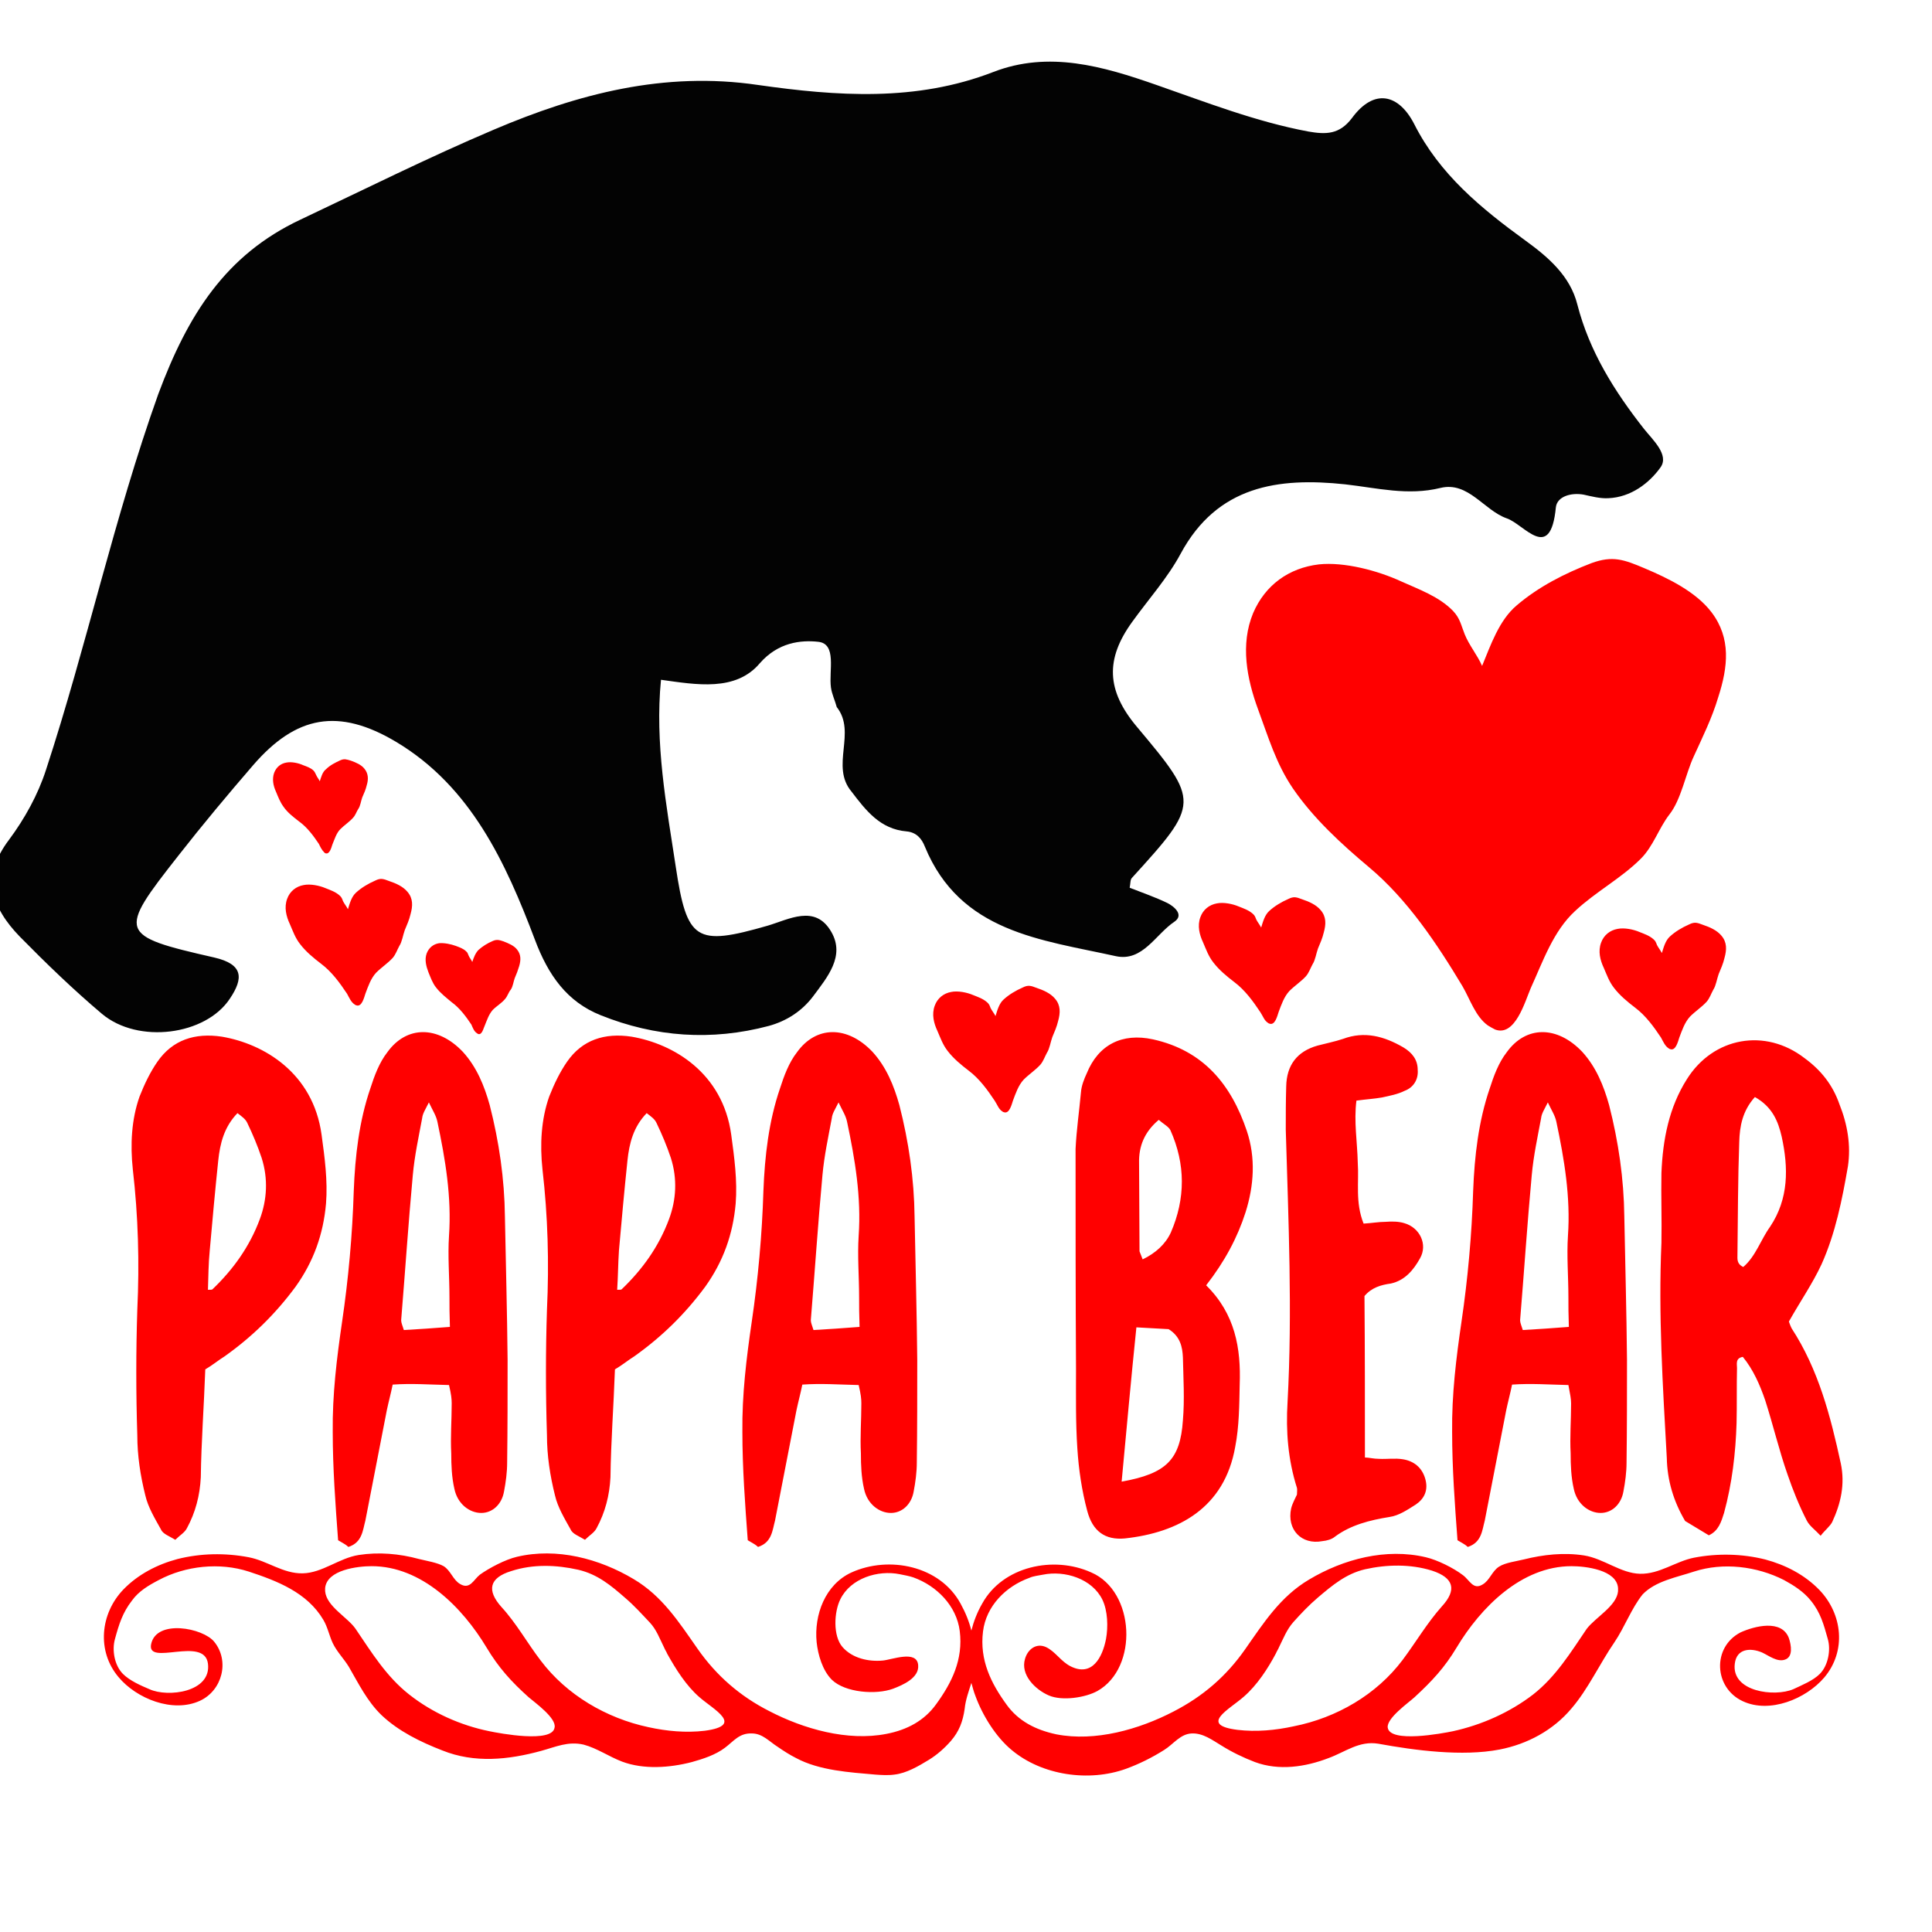 <?xml version="1.0" encoding="utf-8"?>
<!-- Generator: Adobe Illustrator 18.0.0, SVG Export Plug-In . SVG Version: 6.00 Build 0)  -->
<!DOCTYPE svg PUBLIC "-//W3C//DTD SVG 1.1//EN" "http://www.w3.org/Graphics/SVG/1.1/DTD/svg11.dtd">
<svg version="1.1" id="Layer_1" xmlns="http://www.w3.org/2000/svg" xmlns:xlink="http://www.w3.org/1999/xlink" x="0px" y="0px"
	 viewBox="0 0 432 432" enable-background="new 0 0 432 432" xml:space="preserve">
<path fill="#030303" d="M371.3,104.5c-2.5,3.5-6.6,6.7-11.7,6.9c-1.8,0.1-3.7-0.4-5.5-0.8c-2.8-0.5-5.9,0.4-6.2,2.8
	c-1.2,12.6-7.1,3.8-11,2.5c-5.1-1.8-8.6-8.3-14.8-6.8c-7.3,1.8-14.2,0-21.3-0.8c-15-1.6-28.6,0.3-36.8,15.5
	c-2.9,5.4-7.2,10.2-10.8,15.2c-6.1,8.4-5.8,15.4,1,23.5c14.1,16.8,14.1,17.1-1.1,33.8c-0.4,0.4-0.3,1.2-0.5,2.2
	c2.8,1.1,5.7,2.1,8.4,3.4c1.6,0.8,3.8,2.7,1.6,4.2c-4.2,2.8-7.1,9-13.1,7.7c-16.7-3.7-34.8-5.3-42.7-24.5c-0.7-1.8-1.9-3.2-4.1-3.4
	c-5.9-0.5-9.1-4.7-12.3-8.9c-4.8-5.7,1.2-13.2-3.3-18.9c-0.4-1.5-1.1-2.9-1.3-4.4c-0.5-3.7,1.4-9.8-2.9-10.2
	c-3.8-0.4-8.9,0.1-13,4.8c-5.4,6.4-14.2,4.8-22.1,3.7c-1.4,14.2,1.2,28,3.3,41.8c2.5,16.6,4.5,17.8,20.5,13.2
	c4.8-1.4,10.7-4.9,14.3,1.4c3.1,5.4-0.9,10.1-4.1,14.4c-2.5,3.3-5.9,5.5-9.9,6.6c-12.8,3.4-25.4,2.5-37.6-2.4
	c-7.5-3-11.7-8.9-14.7-16.9c-6.5-17.2-14.3-34.2-31-44.2c-12.9-7.7-22.4-5.9-32,5.2c-5.7,6.6-11.3,13.3-16.7,20.2
	c-13.6,17.3-13.5,17.9,8,22.8c6.5,1.5,6.6,4.6,3.5,9.2c-5.4,8.2-20.5,10.2-28.6,3.4c-6.4-5.4-12.5-11.3-18.4-17.3
	c-6.2-6.4-8.7-13.3-2.4-21.6c3.5-4.7,6.5-10.1,8.3-15.7c9.1-27.8,15.2-56.3,25.1-84C42,70.4,50.4,57,67.2,49.1
	c14.4-6.8,28.6-13.9,43.2-20.1c18.8-8,38.1-13.1,59.1-10c17.6,2.5,35.3,3.8,52.6-2.9c12.4-4.8,24.5-1.3,36.5,2.9
	c11.2,3.9,22.2,8.2,33.9,10.4c4,0.7,7,0.7,9.8-3c5-6.8,10.5-5.3,13.9,1.3c5.7,11.3,15,18.9,24.9,26.1c5.1,3.7,10,7.9,11.6,14.3
	c2.7,10.5,8.3,19.4,14.9,27.8C369.5,98.3,373.3,101.7,371.3,104.5z"/>
<path fill="#FF0000" d="M71.3,188.7c-1.2-1.8-2.6-3.7-4.4-5c-1.3-1-2.6-2-3.5-3.3c-0.8-1.1-1.2-2.2-1.7-3.4
	c-0.6-1.3-0.9-2.8-0.4-4.2c0.5-1.3,1.5-2.1,2.8-2.3c1.1-0.2,2.6,0.1,3.7,0.6c0.8,0.3,1.7,0.6,2.3,1.2c0.3,0.3,0.4,0.6,0.6,1
	c0.2,0.5,0.6,0.9,0.8,1.4c0.3-0.9,0.6-2.1,1.4-2.7c0.9-0.9,2.1-1.5,3.2-2c0.9-0.4,1.4-0.2,2.4,0.1c1.1,0.4,2.3,0.9,3,1.8
	c0.9,1.1,0.9,2.4,0.5,3.7c-0.2,0.9-0.6,1.8-1,2.7c-0.3,0.8-0.4,1.9-0.9,2.6c-0.4,0.6-0.6,1.4-1.2,2c-0.8,0.9-1.9,1.6-2.8,2.5
	c-0.9,0.9-1.3,2.3-1.8,3.5c-0.2,0.6-0.6,2.2-1.5,1.9c-0.1,0-0.2-0.1-0.3-0.2C71.9,190,71.6,189.3,71.3,188.7z M50.2,303.3
	c6.2-4.4,11.4-9.5,15.9-15.6c4-5.6,6.2-11.7,6.8-18.6c0.4-5.1-0.3-10.3-1-15.4c-1.9-13.8-12.9-20.3-22.3-21.9
	c-6-0.9-11,0.7-14.4,5.6c-1.6,2.3-2.9,5-4,7.8c-1.8,5.1-2.1,10.7-1.5,16.3c1.2,10.4,1.5,20.8,1,31.4c-0.3,9.2-0.3,18.6,0,28
	c0,4.6,0.7,9.1,1.8,13.5c0.6,2.6,2.1,5.1,3.5,7.6c0.4,1,1.9,1.5,3.2,2.3c1-1,2.1-1.6,2.6-2.6c1.9-3.5,2.9-7.3,3.1-11.4
	c0.1-7.9,0.7-15.7,1-24.1C47.6,305.2,48.9,304.1,50.2,303.3z M46.9,279.6c0.6-6.8,1.2-13.4,1.9-20.1c0.4-3.8,1.3-7.5,4.3-10.6
	c0.9,0.7,1.8,1.3,2.2,2.2c1.2,2.5,2.3,5.1,3.2,7.8c1.5,4.7,1.2,9.4-0.4,13.7c-2.3,6.2-6,11.3-10.6,15.7c-0.1,0.1-0.4,0.1-1,0.1
	C46.6,285.5,46.6,282.6,46.9,279.6z M101,313.8c0,3.8-0.3,7.5-0.1,11.2c0,2.6,0.1,5.3,0.7,7.9c0.7,3.4,3.4,5.4,6,5.4
	c2.5,0,4.6-1.9,5.1-4.8c0.4-2.1,0.7-4.3,0.7-6.5c0.1-7.6,0.1-15.3,0.1-22.9c-0.1-10.7-0.4-21.4-0.6-32.1c-0.1-8.4-1.3-16.7-3.4-24.9
	c-1.2-4.3-2.9-8.5-6-11.9c-5.6-5.9-12.6-5.9-16.9,0.1c-1.8,2.3-2.9,5.3-3.8,8.1c-2.5,7.3-3.4,15.1-3.7,22.9
	c-0.3,9.8-1.2,19.7-2.6,29.2c-1.2,8.2-2.2,16.3-2.1,24.7c0,8.1,0.6,16.1,1.2,24.2c1,0.6,1.8,1,2.3,1.5c3.1-1,3.2-3.7,3.8-5.9
	l4.8-24.7c0.4-1.9,0.9-3.7,1.3-5.7c4.3-0.3,8.1,0,12.6,0.1C100.9,311.8,101,312.8,101,313.8z M90.3,297.4c-0.3-1-0.6-1.6-0.6-2.2
	c0.9-10.9,1.6-21.6,2.6-32.4c0.4-4.4,1.3-8.5,2.1-12.8c0.1-1,0.7-1.9,1.5-3.5c0.9,1.9,1.6,2.9,1.9,4.3c1.8,8.5,3.2,16.9,2.6,25.5
	c-0.3,4.6,0.1,9.1,0.1,13.8c0,1.9,0,3.8,0.1,6.6C96.8,297,93.7,297.2,90.3,297.4z M141.8,303.3c6.2-4.4,11.4-9.5,15.9-15.6
	c4-5.6,6.2-11.7,6.8-18.6c0.4-5.1-0.3-10.3-1-15.4c-1.9-13.8-12.9-20.3-22.3-21.9c-6-0.9-11,0.7-14.4,5.6c-1.6,2.3-2.9,5-4,7.8
	c-1.8,5.1-2.1,10.7-1.5,16.3c1.2,10.4,1.5,20.8,1,31.4c-0.3,9.2-0.3,18.6,0,28c0,4.6,0.7,9.1,1.8,13.5c0.6,2.6,2.1,5.1,3.5,7.6
	c0.4,1,1.9,1.5,3.2,2.3c1-1,2.1-1.6,2.6-2.6c1.9-3.5,2.9-7.3,3.1-11.4c0.1-7.9,0.7-15.7,1-24.1C139.2,305.2,140.5,304.1,141.8,303.3
	z M138.4,279.6c0.6-6.8,1.2-13.4,1.9-20.1c0.4-3.8,1.3-7.5,4.3-10.6c0.9,0.7,1.8,1.3,2.2,2.2c1.2,2.5,2.3,5.1,3.2,7.8
	c1.5,4.7,1.2,9.4-0.4,13.7c-2.3,6.2-6,11.3-10.6,15.7c-0.1,0.1-0.4,0.1-1,0.1C138.2,285.5,138.2,282.6,138.4,279.6z M192.6,313.8
	c0,3.8-0.3,7.5-0.1,11.2c0,2.6,0.1,5.3,0.7,7.9c0.7,3.4,3.4,5.4,6,5.4c2.5,0,4.6-1.9,5.1-4.8c0.4-2.1,0.7-4.3,0.7-6.5
	c0.1-7.6,0.1-15.3,0.1-22.9c-0.1-10.7-0.4-21.4-0.6-32.1c-0.1-8.4-1.3-16.7-3.4-24.9c-1.2-4.3-2.9-8.5-6-11.9
	c-5.6-5.9-12.6-5.9-16.9,0.1c-1.8,2.3-2.9,5.3-3.8,8.1c-2.5,7.3-3.4,15.1-3.7,22.9c-0.3,9.8-1.2,19.7-2.6,29.2
	c-1.2,8.2-2.2,16.3-2.1,24.7c0,8.1,0.6,16.1,1.2,24.2c1,0.6,1.8,1,2.3,1.5c3.1-1,3.2-3.7,3.8-5.9l4.8-24.7c0.4-1.9,0.9-3.7,1.3-5.7
	c4.3-0.3,8.1,0,12.6,0.1C192.5,311.8,192.6,312.8,192.6,313.8z M181.9,297.4c-0.3-1-0.6-1.6-0.6-2.2c0.9-10.9,1.6-21.6,2.6-32.4
	c0.4-4.4,1.3-8.5,2.1-12.8c0.1-1,0.7-1.9,1.5-3.5c0.9,1.9,1.6,2.9,1.9,4.3c1.8,8.5,3.2,16.9,2.6,25.5c-0.3,4.6,0.1,9.1,0.1,13.8
	c0,1.9,0,3.8,0.1,6.6C188.4,297,185.3,297.2,181.9,297.4z M278.5,271.1c1.9-6,2.3-12.2,0.3-18.2c-3.5-10.4-9.7-18-21-20.5
	c-6.9-1.5-12.2,1.2-14.8,7.6c-0.6,1.3-1.2,2.8-1.3,4.3c-0.4,4.3-1,8.4-1.2,12.6c0,16.4,0,32.7,0.1,49.2c0,5.9-0.1,11.9,0.3,17.8
	c0.3,4.7,1,9.4,2.2,13.9c1.2,4.6,4,6.6,8.4,6.2c12-1.3,22.3-6.8,24.7-20.5c0.9-4.6,0.9-9.4,1-13.9c0.3-8.1-1-15.8-7.5-22.2
	C273.9,282,276.7,276.7,278.5,271.1z M254.1,296.8l7.2,0.4c2.6,1.6,3.1,4,3.2,6.3c0.1,4.7,0.4,9.4,0,14.1
	c-0.6,8.8-3.7,11.9-13.7,13.7C251.9,319.6,252.9,308.4,254.1,296.8z M254.8,279.8c0-6.6-0.1-13.2-0.1-19.7c-0.1-3.8,1.2-7,4.4-9.7
	c1,0.9,2.2,1.5,2.6,2.3c3.4,7.6,3.4,15.3,0.1,22.9c-1.2,2.6-3.4,4.6-6.3,6L254.8,279.8z M303.6,260c-0.1-4.7-0.9-9.2-0.3-13.9
	c2.2-0.3,4-0.4,5.7-0.7c1.8-0.4,3.5-0.7,5.1-1.5c1.9-0.7,3.1-2.5,2.9-4.7c0-2.2-1.2-3.8-3.2-5c-4.3-2.5-8.7-3.7-13.5-1.9
	c-1.8,0.6-3.8,1-5.7,1.5c-4.6,1.3-6.9,4.4-7,9.1c-0.1,3.2-0.1,6.5-0.1,9.7c0.6,20.4,1.5,40.7,0.4,60.9c-0.4,6.5,0.1,12.9,2.1,19.2
	c0.1,0.4,0,0.9,0,1.5c-0.4,0.9-1,1.9-1.3,3.1c-1,4.7,2.3,8.2,7,7.3c1-0.1,2.1-0.4,2.8-1c3.5-2.6,7.8-3.7,12.2-4.4
	c2.1-0.3,4-1.6,5.9-2.8c1.9-1.3,2.8-3.2,2.1-5.7s-2.5-4-5-4.4c-1.8-0.3-3.5,0-5.4-0.1c-1.2,0-2.2-0.3-3.1-0.3
	c0-12.3,0-24.2-0.1-36.1c1.6-1.9,3.7-2.5,5.9-2.8c3.2-0.7,5.1-3.1,6.5-5.6c1.8-3.1,0-6.9-3.5-7.9c-1.3-0.4-2.8-0.4-4.1-0.3
	c-1.6,0-3.2,0.3-5,0.4C303,268.8,303.9,264.4,303.6,260z M351.3,313.8c0,3.8-0.3,7.5-0.1,11.2c0,2.6,0.1,5.3,0.7,7.9
	c0.7,3.4,3.4,5.4,6,5.4c2.5,0,4.6-1.9,5.1-4.8c0.4-2.1,0.7-4.3,0.7-6.5c0.1-7.6,0.1-15.3,0.1-22.9c-0.1-10.7-0.4-21.4-0.6-32.1
	c-0.1-8.4-1.3-16.7-3.4-24.9c-1.2-4.3-2.9-8.5-6-11.9c-5.6-5.9-12.6-5.9-16.9,0.1c-1.8,2.3-2.9,5.3-3.8,8.1
	c-2.5,7.3-3.4,15.1-3.7,22.9c-0.3,9.8-1.2,19.7-2.6,29.2c-1.2,8.2-2.2,16.3-2.1,24.7c0,8.1,0.6,16.1,1.2,24.2c1,0.6,1.8,1,2.3,1.5
	c3.1-1,3.2-3.7,3.8-5.9l4.8-24.7c0.4-1.9,0.9-3.7,1.3-5.7c4.3-0.3,8.1,0,12.6,0.1C351.1,311.8,351.3,312.8,351.3,313.8z
	 M340.5,297.4c-0.3-1-0.6-1.6-0.6-2.2c0.9-10.9,1.6-21.6,2.6-32.4c0.4-4.4,1.3-8.5,2.1-12.8c0.1-1,0.7-1.9,1.5-3.5
	c0.9,1.9,1.6,2.9,1.9,4.3c1.8,8.5,3.2,16.9,2.6,25.5c-0.3,4.6,0.1,9.1,0.1,13.8c0,1.9,0,3.8,0.1,6.6
	C347,297,343.9,297.2,340.5,297.4z M385.5,338.3c1.8-6.6,2.6-13.4,2.8-20.1c0.1-4.1,0-8.2,0.1-12.3c0-0.9-0.4-2.2,1.3-2.5
	c2.3,2.8,3.8,6.2,5,9.7c1.8,5.6,3.1,11.2,5,16.6c1.2,3.5,2.6,7,4.3,10.3c0.6,1.2,1.9,2.1,3.1,3.4c1-1.3,2.1-2.1,2.6-3.1
	c1.9-4.1,2.9-8.4,1.9-13.1c-2.3-10.6-5-21-11-30.2c-0.3-0.6-0.6-1.5-0.6-1.5c2.6-4.6,5.3-8.5,7.3-12.8c3.1-6.9,4.6-14.4,5.9-21.9
	c0.7-4.7-0.1-9.4-1.9-13.9c-1.5-4.3-4.1-7.6-7.8-10.3c-8.8-6.8-20.4-4.7-26.3,4.7c-4,6.3-5.4,13.5-5.7,21c-0.1,5.1,0.1,10.4,0,15.6
	c-0.7,16,0.3,32,1.2,48.1c0.1,5,1.5,9.7,4.1,14.1l5.3,3.2C384.3,342.3,384.9,340.2,385.5,338.3z M398.4,254.2
	c1.5,6.9,1.6,13.8-2.6,20.1c-2.1,2.9-3.2,6.6-6,9c-1.5-0.7-1.3-1.8-1.3-2.8c0.1-8.4,0.1-16.9,0.4-25.2c0.1-3.4,0.7-6.9,3.5-10
	C396.3,247.5,397.6,250.7,398.4,254.2z M332.7,229.3c0.5,0.3,1,0.6,1.6,0.9c4.5,1.7,6.7-6.3,8-9.3c2.7-5.9,5-12.7,9.9-17.2
	c4.6-4.3,10.3-7.3,14.7-11.7c2.8-2.8,4-6.8,6.4-9.9c2.6-3.3,3.6-9,5.4-12.9c2-4.4,4.1-8.6,5.5-13.3c2.2-6.8,2.9-13.2-1.5-19
	c-3.5-4.6-9.7-7.6-14.9-9.8c-4.7-2-7.2-2.9-11.9-1.2c-6,2.3-11.9,5.3-16.8,9.5c-3.9,3.3-5.8,8.9-7.7,13.5c-1.1-2.5-2.9-4.6-3.9-7.1
	c-0.8-2-1-3.5-2.6-5.2c-3.1-3.2-7.6-4.8-11.6-6.6c-5.2-2.4-12.7-4.4-18.4-3.8c-6.7,0.8-12,4.6-14.7,10.9c-2.9,7-1.4,14.7,1.1,21.5
	c2.3,6.2,4,12.1,7.8,17.7c4.6,6.7,10.8,12.4,17,17.6c8.6,7.2,15.2,17.1,20.9,26.6C328.7,223.4,329.9,227.3,332.7,229.3z
	 M373.1,234.4c0.1,0.1,0.3,0.2,0.4,0.2c1.2,0.4,1.7-1.7,2-2.6c0.6-1.6,1.2-3.4,2.4-4.7c1.2-1.2,2.6-2.1,3.7-3.3
	c0.7-0.8,1-1.8,1.5-2.7c0.6-0.9,0.8-2.4,1.2-3.5c0.5-1.2,1-2.3,1.3-3.6c0.5-1.8,0.6-3.5-0.7-5c-1-1.2-2.6-1.9-4.1-2.4
	c-1.3-0.5-1.9-0.7-3.1-0.1c-1.6,0.7-3.1,1.6-4.3,2.7c-1,0.9-1.4,2.4-1.8,3.7c-0.3-0.6-0.8-1.2-1.1-1.8c-0.2-0.5-0.3-0.9-0.8-1.3
	c-0.9-0.8-2.1-1.2-3.1-1.6c-1.4-0.6-3.4-1-4.9-0.7c-1.7,0.3-3.1,1.4-3.7,3.1c-0.7,1.9-0.2,3.9,0.6,5.6c0.7,1.6,1.2,3.1,2.3,4.5
	c1.3,1.7,3,3.1,4.7,4.4c2.4,1.8,4.2,4.3,5.8,6.7C371.9,232.9,372.3,233.9,373.1,234.4z M283.5,228.7c0.1,0.1,0.3,0.2,0.4,0.2
	c1.2,0.4,1.7-1.7,2-2.6c0.6-1.6,1.2-3.4,2.4-4.7c1.2-1.2,2.6-2.1,3.7-3.3c0.7-0.8,1-1.8,1.5-2.7c0.6-0.9,0.8-2.4,1.2-3.5
	c0.5-1.2,1-2.3,1.3-3.6c0.5-1.8,0.6-3.5-0.7-5c-1-1.2-2.6-1.9-4.1-2.4c-1.3-0.5-1.9-0.7-3.1-0.1c-1.6,0.7-3.1,1.6-4.3,2.7
	c-1,0.9-1.4,2.4-1.8,3.7c-0.3-0.6-0.8-1.2-1.1-1.8c-0.2-0.5-0.3-0.9-0.8-1.3c-0.9-0.8-2.1-1.2-3.1-1.6c-1.4-0.6-3.4-1-4.9-0.7
	c-1.7,0.3-3.1,1.4-3.7,3.1c-0.7,1.9-0.2,3.9,0.6,5.6c0.7,1.6,1.2,3.1,2.3,4.5c1.3,1.7,3,3.1,4.7,4.4c2.4,1.8,4.2,4.3,5.8,6.7
	C282.4,227.2,282.7,228.2,283.5,228.7z M224.1,248.5c0.1,0.1,0.3,0.2,0.4,0.2c1.2,0.4,1.7-1.7,2-2.6c0.6-1.6,1.2-3.4,2.4-4.7
	c1.2-1.2,2.6-2.1,3.7-3.3c0.7-0.8,1-1.8,1.5-2.7c0.6-0.9,0.8-2.4,1.2-3.5c0.5-1.2,1-2.3,1.3-3.6c0.5-1.8,0.6-3.5-0.7-5
	c-1-1.2-2.6-1.9-4.1-2.4c-1.3-0.5-1.9-0.7-3.1-0.1c-1.6,0.7-3.1,1.6-4.3,2.7c-1,0.9-1.4,2.4-1.8,3.7c-0.3-0.6-0.8-1.2-1.1-1.8
	c-0.2-0.5-0.3-0.9-0.8-1.3c-0.9-0.8-2.1-1.2-3.1-1.6c-1.4-0.6-3.4-1-4.9-0.7c-1.7,0.3-3.1,1.4-3.7,3.1c-0.7,1.9-0.2,3.9,0.6,5.6
	c0.7,1.6,1.2,3.1,2.3,4.5c1.3,1.7,3,3.1,4.7,4.4c2.4,1.8,4.2,4.3,5.8,6.7C223,247,223.3,248,224.1,248.5z M79.3,224.6
	c0.1,0.1,0.3,0.2,0.4,0.2c1.2,0.4,1.7-1.7,2-2.6c0.6-1.6,1.2-3.4,2.4-4.7c1.2-1.2,2.6-2.1,3.7-3.3c0.7-0.8,1-1.8,1.5-2.7
	c0.6-0.9,0.8-2.4,1.2-3.5c0.5-1.2,1-2.3,1.3-3.6c0.5-1.8,0.6-3.5-0.7-5c-1-1.2-2.6-1.9-4.1-2.4c-1.3-0.5-1.9-0.7-3.1-0.1
	c-1.6,0.7-3.1,1.6-4.3,2.7c-1,0.9-1.4,2.4-1.8,3.7c-0.3-0.6-0.8-1.2-1.1-1.8c-0.2-0.5-0.3-0.9-0.8-1.3c-0.9-0.8-2.1-1.2-3.1-1.6
	c-1.4-0.6-3.4-1-4.9-0.7c-1.7,0.3-3.1,1.4-3.7,3.1c-0.7,1.9-0.2,3.9,0.6,5.6c0.7,1.6,1.2,3.1,2.3,4.5c1.3,1.7,3,3.1,4.7,4.4
	c2.4,1.8,4.2,4.3,5.8,6.7C78.1,223.1,78.5,224.1,79.3,224.6z M106.6,231c0.1,0.1,0.2,0.1,0.3,0.2c0.9,0.3,1.2-1.3,1.5-1.9
	c0.5-1.2,0.9-2.5,1.8-3.5c0.9-0.9,2-1.5,2.8-2.5c0.5-0.6,0.7-1.4,1.2-2c0.5-0.7,0.6-1.8,0.9-2.6c0.4-0.9,0.7-1.7,1-2.7
	c0.4-1.4,0.4-2.6-0.5-3.7c-0.7-0.9-2-1.4-3-1.8c-0.9-0.3-1.5-0.5-2.4-0.1c-1.2,0.5-2.3,1.2-3.2,2c-0.7,0.7-1.1,1.8-1.4,2.7
	c-0.2-0.5-0.6-0.9-0.8-1.4c-0.2-0.4-0.2-0.7-0.6-1c-0.6-0.6-1.5-0.9-2.3-1.2c-1.1-0.4-2.6-0.7-3.7-0.6c-1.3,0.2-2.3,1-2.8,2.3
	c-0.5,1.4-0.1,2.9,0.4,4.2c0.5,1.2,0.9,2.4,1.7,3.4c1,1.3,2.3,2.3,3.5,3.3c1.8,1.3,3.2,3.2,4.4,5C105.7,229.8,106,230.6,106.6,231z
	 M361,367.2c-3.3,4.8-5.9,10.5-9.6,14.8c-4.1,4.9-9.9,8-16.1,9.2c-8.3,1.6-18.9,0.2-27.1-1.3c-4.3-0.7-7.3,1.8-11.1,3.2
	c-5.2,2-11.1,2.9-16.5,0.9c-2.6-1-5.1-2.2-7.5-3.7c-2-1.2-4.1-2.8-6.6-2.7c-2.6,0.1-4.1,2.4-6.2,3.7c-2.7,1.7-5.5,3.1-8.5,4.2
	c-8.3,3-18.8,1.5-25.6-4.2c-3.5-2.9-6.5-7.7-8.1-12.1c-0.4-1-0.6-1.9-0.9-2.9c-0.6,1.9-1.3,3.8-1.5,5.8c-0.4,2.8-1.2,5-3.1,7.2
	c-1.4,1.6-3.1,3.1-4.9,4.2c-2.3,1.4-5,3-7.7,3.3c-1.4,0.2-2.9,0.1-4.3,0c-5.7-0.5-12.5-0.9-17.7-3.7c-1.4-0.7-2.8-1.6-4.1-2.5
	c-1.9-1.2-3.4-3-5.8-3c-2.8-0.1-4,1.7-6,3.2c-2.1,1.6-4.9,2.5-7.4,3.2c-5,1.3-10.8,1.7-15.6-0.1c-2.9-1.1-5.6-3-8.6-3.8
	c-3.5-0.8-6.2,0.5-9.5,1.4c-7.3,2-14.9,2.8-22.1-0.1c-4.9-1.9-9.8-4.3-13.6-7.9c-3.2-3.1-5.1-7-7.3-10.8c-1.1-1.8-2.7-3.4-3.6-5.3
	c-0.8-1.7-1.1-3.5-2.1-5.2c-3.6-6.1-10.3-8.7-16.7-10.8c-6.5-2.1-14.1-1.3-20.1,1.9c-2.3,1.2-4.5,2.5-6,4.6
	c-2.1,2.7-2.9,5.3-3.8,8.6c-0.7,2.5-0.1,5.9,1.8,7.8c1.5,1.5,4,2.6,5.9,3.4c4.1,1.9,13.9,0.7,13.1-5.7c-0.8-6.3-13.8,0.7-12.7-4.4
	c1.2-5.6,11.6-3.6,14.1-0.5c3.5,4.3,1.8,10.9-3.2,13.2c-6.1,2.8-14.2-0.5-18.2-5.3c-4.9-5.8-4.1-14.2,1.1-19.6
	c3.3-3.4,7.6-5.6,12.1-6.8c5.2-1.3,10.6-1.4,15.9-0.4c4.2,0.8,7.7,3.7,12.1,3.6c4.4-0.1,8.1-3.4,12.5-4.1c4.5-0.7,9.1-0.3,13.5,0.9
	c1.6,0.4,4.1,0.8,5.5,1.6c1.6,1,2.1,3.1,3.7,4c2.2,1.3,3-1,4.4-2.1c2.1-1.5,5.7-3.4,8.3-4c8.9-2.1,18.4,0.4,26.1,5
	c6.4,3.8,10.1,9.6,14.3,15.6c4.2,6,9.5,10.6,16,13.9c7.7,4,17.5,6.8,26.2,5.1c4.7-0.9,8.5-3,11.1-6.6c3.5-4.8,6.1-10,5.3-16.4
	c-0.7-5.6-5.1-10.1-10.4-12c-0.9-0.3-2-0.5-3-0.7c-4.9-1-11,0.9-13.3,5.6c-1.4,2.8-1.7,8.2,0.5,10.7c2.2,2.5,5.8,3.3,9,3
	c2.1-0.2,7.6-2.4,7.9,1c0.3,2.9-3.5,4.5-5.6,5.3c-3.8,1.4-10.7,0.9-13.7-2c-2.1-2.1-3.1-5.6-3.4-8.4c-0.6-6.1,1.9-12.9,7.8-15.6
	c8.4-3.8,19.8-1.5,24.4,7c1.1,2,1.9,4,2.4,6c0.5-2,1.3-4.1,2.4-6c4.6-8.4,16-10.8,24.4-7c9.8,4.2,10.6,21.3,1.4,26.5
	c-2.7,1.5-7.9,2.3-10.9,1c-3-1.3-6.4-4.6-5.3-8.2c0.6-2.1,2.5-3.6,4.7-2.6c2.1,1,3.3,3.2,5.5,4.3c4.8,2.4,7.1-2,7.9-6.1
	c0.5-2.7,0.4-6.3-0.8-8.8c-2.3-4.7-8.4-6.6-13.3-5.6c-1,0.2-2.1,0.3-3,0.7c-5.3,1.9-9.7,6.3-10.4,12c-0.8,6.4,1.8,11.6,5.3,16.4
	c2.6,3.6,6.4,5.6,11.1,6.6c8.7,1.7,18.5-1.1,26.2-5.1c6.6-3.4,11.8-7.9,16-13.9c4.2-6,7.9-11.8,14.3-15.6c7.7-4.6,17.2-7.1,26.1-5
	c2.6,0.6,6.2,2.4,8.3,4c1.5,1.1,2.3,3.4,4.4,2.1c1.6-0.9,2.1-3,3.7-4c1.4-0.9,3.9-1.2,5.5-1.6c4.4-1.1,9-1.6,13.5-0.9
	c4.4,0.7,8.2,4,12.5,4.1c4.4,0.1,8-2.8,12.1-3.6c5.2-1,10.7-0.9,15.9,0.4c4.5,1.2,8.8,3.4,12.1,6.8c5.2,5.4,6.1,13.7,1.1,19.6
	c-4.1,4.8-12.2,8.1-18.2,5.3c-6.5-3-6.9-12.1-0.5-15.4c3.1-1.4,9.2-3,10.8,1.3c0.5,1.5,1,4.2-0.9,4.8c-1.7,0.6-3.6-0.9-5.1-1.6
	c-2.6-1.1-5.7-0.9-6.1,2.5c-0.8,6.3,8.9,7.5,13.1,5.7c1.9-0.9,4.4-1.9,5.9-3.4c1.9-1.9,2.5-5.4,1.8-7.8c-0.9-3.2-1.6-5.9-3.8-8.6
	c-1.6-2-3.8-3.4-6-4.6c-6.1-3.1-13.6-4-20.1-1.9c-3.9,1.3-8.6,2.1-11.5,5.1C364.8,359.6,363.3,363.8,361,367.2z M118.2,379.5
	c-3.9-3.5-6.7-6.6-9.4-11.1c-5.4-9-14.5-18.2-25.7-18.2c-3.1,0-10,0.8-10.4,4.9c0,0.2,0,0.4,0,0.7c0.3,3.4,5,5.8,6.8,8.4
	c3.6,5.3,6.9,10.7,12,14.7c5.2,4.1,11.5,6.9,17.9,8.2c2.4,0.5,14.1,2.7,14.6-0.8C124.5,384.2,119.6,380.7,118.2,379.5z M156.4,379.5
	c-3-2.6-5.3-6.3-7.2-9.7c-0.2-0.5-0.5-0.9-0.7-1.4c-1-2-1.7-4-3.2-5.6c-1.8-1.9-3.5-3.8-5.5-5.5c-3.2-2.8-6.2-5.3-10.5-6.3
	c-4.9-1.1-10.1-1.3-15,0.3c-4.9,1.5-5.5,4.3-2.2,8c3.4,3.7,5.8,8.1,8.8,12c5.8,7.7,14.7,12.9,24.1,14.9c4.1,0.9,8.4,1.3,12.6,0.8
	C166.5,385.8,159.6,382.3,156.4,379.5z M313.6,371.2c3-4,5.5-8.3,8.8-12c3.4-3.7,2.7-6.4-2.2-8c-4.8-1.5-10.1-1.4-15-0.3
	c-4.2,1-7.2,3.5-10.5,6.3c-2,1.7-3.8,3.6-5.5,5.5c-1.5,1.7-2.2,3.6-3.2,5.6c-0.2,0.5-0.5,0.9-0.7,1.4c-1.8,3.4-4.2,7.1-7.2,9.7
	c-3.3,2.9-10.1,6.3-1.4,7.4c4.2,0.5,8.5,0.1,12.6-0.8C298.9,384.1,307.8,378.9,313.6,371.2z M361.8,355.8c0-0.2,0-0.5,0-0.7
	c-0.3-4.1-7.3-4.9-10.4-4.9c-11.2,0-20.3,9.2-25.7,18.2c-2.7,4.5-5.5,7.5-9.4,11.1c-1.3,1.2-6.3,4.7-6,6.8
	c0.5,3.5,12.2,1.3,14.6,0.8c6.4-1.4,12.7-4.2,17.9-8.2c5.1-4,8.4-9.4,12-14.7C356.8,361.6,361.5,359.1,361.8,355.8z"/>
</svg>
